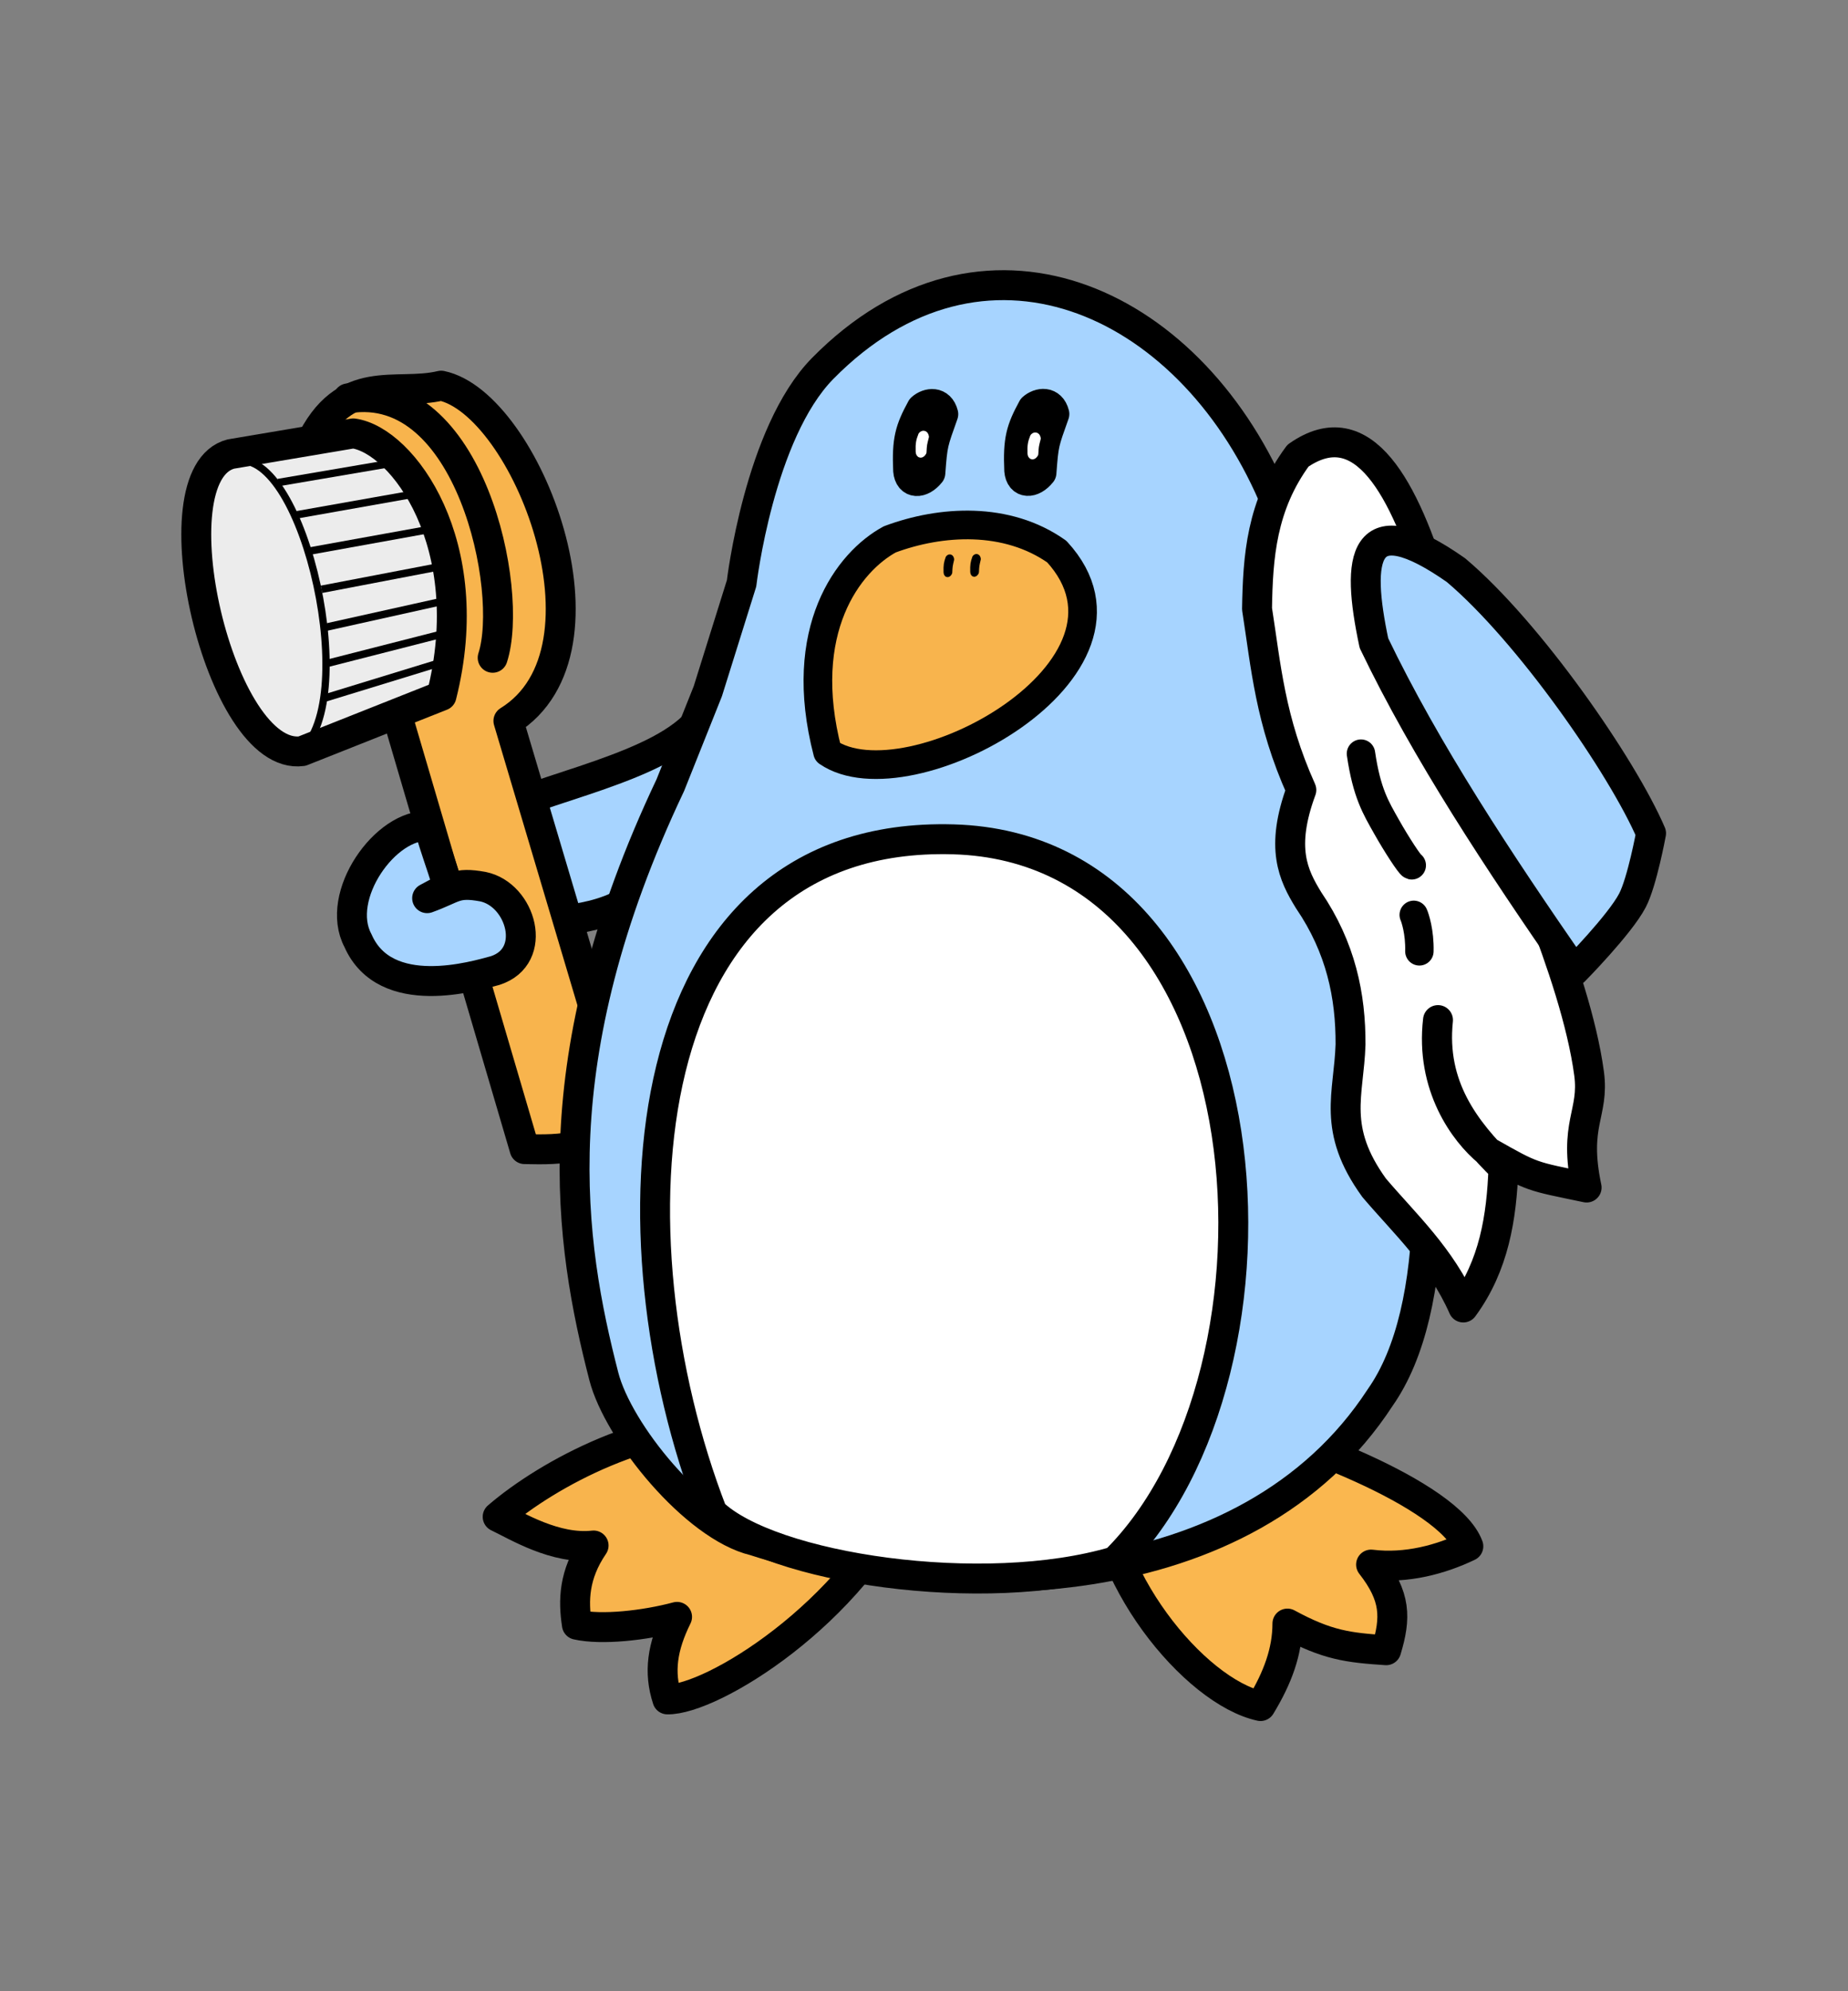 <?xml version="1.0" encoding="UTF-8" standalone="no"?>
<!-- Created with Inkscape (http://www.inkscape.org/) -->

<svg
   xmlns:dc="http://purl.org/dc/elements/1.1/"
   xmlns:cc="http://creativecommons.org/ns#"
   xmlns:rdf="http://www.w3.org/1999/02/22-rdf-syntax-ns#"
   xmlns:svg="http://www.w3.org/2000/svg"
   xmlns="http://www.w3.org/2000/svg"
   xmlns:xlink="http://www.w3.org/1999/xlink"
   xmlns:sodipodi="http://sodipodi.sourceforge.net/DTD/sodipodi-0.dtd"
   xmlns:inkscape="http://www.inkscape.org/namespaces/inkscape"
   width="260"
   height="280"
   id="svg2"
   sodipodi:version="0.32"
   inkscape:version="0.46+devel"
   sodipodi:docname="freedo-eyes.svg"
   inkscape:output_extension="org.inkscape.output.svg.inkscape"
   version="1.0"
   inkscape:export-filename="freedo.png"
   inkscape:export-xdpi="90"
   inkscape:export-ydpi="90">
  <rect width="100%" height="100%" fill="#808080" stroke="none"/>
  <defs
     id="defs4">
    <linearGradient
       id="linearGradient3228">
      <stop
         style="stop-color:#7f7f7f;stop-opacity:1;"
         offset="0"
         id="stop3230" />
      <stop
         style="stop-color:#ffffff;stop-opacity:1;"
         offset="1"
         id="stop3232" />
    </linearGradient>
    <inkscape:perspective
       sodipodi:type="inkscape:persp3d"
       inkscape:vp_x="0 : 526.18109 : 1"
       inkscape:vp_y="0 : 1000 : 0"
       inkscape:vp_z="744.09448 : 526.18109 : 1"
       inkscape:persp3d-origin="372.04724 : 350.78739 : 1"
       id="perspective10" />
    <inkscape:perspective
       id="perspective2390"
       inkscape:persp3d-origin="372.04724 : 350.78739 : 1"
       inkscape:vp_z="744.09448 : 526.18109 : 1"
       inkscape:vp_y="0 : 1000 : 0"
       inkscape:vp_x="0 : 526.18109 : 1"
       sodipodi:type="inkscape:persp3d" />
    <inkscape:perspective
       id="perspective4298"
       inkscape:persp3d-origin="0.5 : 0.33333333 : 1"
       inkscape:vp_z="1 : 0.5 : 1"
       inkscape:vp_y="0 : 1000 : 0"
       inkscape:vp_x="0 : 0.5 : 1"
       sodipodi:type="inkscape:persp3d" />
    <inkscape:perspective
       id="perspective4830"
       inkscape:persp3d-origin="0.5 : 0.33333333 : 1"
       inkscape:vp_z="1 : 0.5 : 1"
       inkscape:vp_y="0 : 1000 : 0"
       inkscape:vp_x="0 : 0.5 : 1"
       sodipodi:type="inkscape:persp3d" />
    <inkscape:perspective
       id="perspective4852"
       inkscape:persp3d-origin="0.5 : 0.33333333 : 1"
       inkscape:vp_z="1 : 0.5 : 1"
       inkscape:vp_y="0 : 1000 : 0"
       inkscape:vp_x="0 : 0.5 : 1"
       sodipodi:type="inkscape:persp3d" />
    <inkscape:perspective
       id="perspective4936"
       inkscape:persp3d-origin="0.5 : 0.33333333 : 1"
       inkscape:vp_z="1 : 0.5 : 1"
       inkscape:vp_y="0 : 1000 : 0"
       inkscape:vp_x="0 : 0.5 : 1"
       sodipodi:type="inkscape:persp3d" />
  </defs>
  <sodipodi:namedview
     id="base"
     pagecolor="#ffffff"
     bordercolor="#666666"
     borderopacity="1.0"
     inkscape:pageopacity="0.0"
     inkscape:pageshadow="2"
     inkscape:zoom="1.2928571"
     inkscape:cx="130"
     inkscape:cy="140"
     inkscape:document-units="px"
     inkscape:current-layer="layer1"
     showgrid="false"
     showguides="true"
     inkscape:guide-bbox="true"
     inkscape:window-width="706"
     inkscape:window-height="610"
     inkscape:window-x="6"
     inkscape:window-y="97"
     inkscape:snap-grids="false"
     inkscape:snap-to-guides="false"
     inkscape:snap-nodes="false"
     inkscape:snap-global="false" />
  <g
     inkscape:label="Capa 1"
     inkscape:groupmode="layer"
     id="layer1"
     transform="translate(-15.04,-169.279)">
    <path
       style="fill:#a7d4ff;fill-opacity:1;fill-rule:evenodd;stroke:#000000;stroke-width:4.209;stroke-linecap:butt;stroke-linejoin:round;stroke-miterlimit:4;stroke-opacity:1;stroke-dasharray:none"
       d="m 134.912,269.823 0.043,-16.504 c -2.989,4.608 -19.001,14.703 -22.387,18.124 -6.722,6.513 -23.553,9.052 -32.088,13.932 2.99,8.215 12.349,1.213 10.612,13.633 4.209,-0.507 12.393,-0.323 18.18,-8.335 l 25.641,-20.85 z"
       id="path3186"
       sodipodi:nodetypes="ccccccc" />
    <path
       style="fill:#f8b44d;fill-opacity:1;fill-rule:evenodd;stroke:#000000;stroke-width:4.209;stroke-linecap:butt;stroke-linejoin:round;stroke-miterlimit:4;stroke-opacity:1;stroke-dasharray:none"
       d="m 101.483,325.854 c -2.246,5.149 -7.415,5.124 -12.634,5.01 l -18.441,-62.714 c 4.834,-13.486 1.382,-32.8 -11.833,-36.263 4.931,-10.489 12.149,-6.838 18.528,-8.376 11.91,2.452 25.588,37.177 9.467,47.139 l 14.511,48.747 0.401,6.458 z"
       id="path3188"
       sodipodi:nodetypes="cccccccc" />
    <path
       style="fill:#fab74f;fill-opacity:1;fill-rule:evenodd;stroke:#000000;stroke-width:4.209;stroke-linecap:butt;stroke-linejoin:round;stroke-miterlimit:4;stroke-opacity:1;stroke-dasharray:none"
       d="m 169.813,376.033 c -0.269,14.696 13.293,31.133 22.574,33.146 2.423,-3.991 3.776,-7.683 3.783,-11.599 5.617,3.051 8.541,3.39 13.897,3.748 1.388,-4.573 1.377,-7.553 -2.127,-12.043 4.993,0.615 9.855,-0.742 13.685,-2.573 -2.696,-7.353 -25.62,-16.006 -34.7,-17.587 -12.518,7.968 -29.521,-9.698 -17.114,6.908 z"
       id="path2402"
       sodipodi:nodetypes="cccccccc" />
    <path
       style="fill:#f8b44d;fill-opacity:1;fill-rule:evenodd;stroke:#000000;stroke-width:4.209;stroke-linecap:butt;stroke-linejoin:round;stroke-miterlimit:4;stroke-opacity:1;stroke-dasharray:none"
       d="m 119.676,369.746 c -12.969,-1.032 -27.442,6.647 -34.618,12.82 2.72,1.298 8.127,4.642 13.497,4.037 -2.804,4.113 -2.872,7.748 -2.348,11.141 3.458,0.781 9.523,0.115 14.092,-1.106 -2.074,4.193 -2.62,7.763 -1.362,11.603 6.199,0.12 26.066,-11.998 33.915,-29.658 -16.951,-4.65 -14.136,3.231 -23.174,-8.836 z"
       id="path2400"
       sodipodi:nodetypes="cccccccc" />
    <path
       style="fill:#a7d4ff;fill-opacity:1;fill-rule:evenodd;stroke:#000000;stroke-width:4.209;stroke-linecap:butt;stroke-linejoin:round;stroke-miterlimit:4;stroke-opacity:1;stroke-dasharray:none"
       d="m 119.375,251.307 c 0,0 2.468,-21.142 11.419,-30.227 22.343,-22.678 51.218,-10.055 63.319,17.857 11.229,25.901 32.743,101.79 15.103,126.866 -18.714,28.702 -60.529,29.028 -88.048,20.125 -8.359,-1.985 -19.157,-15.262 -21.177,-23.12 -4.8,-18.633 -8.99,-44.429 9.359,-83.124 l 5.277,-13.208 4.748,-15.17 z"
       id="path2396"
       sodipodi:nodetypes="csscccccc" />
    <path
       style="fill:#ffffff;fill-opacity:1;fill-rule:evenodd;stroke:#000000;stroke-width:4.209;stroke-linecap:butt;stroke-linejoin:round;stroke-miterlimit:4;stroke-opacity:1;stroke-dasharray:none"
       d="m 115.267,381.981 c -15.081,-38.924 -11.772,-95.987 33.911,-94.677 45.262,1.298 49.602,74.982 22.741,101.515 -18.444,5.487 -48.52,1.034 -56.652,-6.839 z"
       id="path2398"
       sodipodi:nodetypes="czcc" />
    <path
       style="fill:#ffffff;fill-opacity:1;fill-rule:evenodd;stroke:#000000;stroke-width:4.209;stroke-linecap:butt;stroke-linejoin:round;stroke-miterlimit:4;stroke-opacity:1;stroke-dasharray:none"
       d="m 191.894,254.898 c 1.259,8.017 1.818,15.631 6.236,25.465 -3.008,8.149 -1.151,11.97 1.025,15.507 4.549,6.682 5.929,13.466 5.895,20.296 -0.225,7.03 -2.682,11.839 3.329,20.146 4.329,5.091 9.365,9.666 12.534,16.822 4.331,-5.901 5.395,-12.656 5.651,-19.622 -5.417,-5.323 -10.184,-11.48 -9.208,-20.791 -1.088,9.255 3.718,15.791 7.082,18.552 6.425,3.648 5.934,3.339 13.828,4.994 -1.898,-9.003 1.104,-10.362 0.349,-16.011 -0.964,-7.214 -3.936,-15.898 -6.709,-23.117 l -4.737,-7.965 c -6.38,-11.469 -11.098,-68.692 -29.512,-55.822 -5.162,6.993 -5.643,14.259 -5.763,21.546 z"
       id="path2406"
       sodipodi:nodetypes="ccccccccccscccc" />
    <path
       style="fill:#a7d4ff;fill-opacity:1;fill-rule:evenodd;stroke:#000000;stroke-width:4.209;stroke-linecap:butt;stroke-linejoin:round;stroke-miterlimit:4;stroke-opacity:1;stroke-dasharray:none"
       d="m 208.346,259.72 c 7.316,15.23 17.508,30.629 28.204,46.056 0,0 6.388,-6.475 8.166,-9.886 1.358,-2.605 2.616,-9.436 2.616,-9.436 -4.031,-9.383 -17.155,-28.316 -27.446,-37.002 -13.209,-9.246 -14.121,-1.852 -11.541,10.268 z"
       id="path2404"
       sodipodi:nodetypes="ccsscc" />
    <path
       style="fill:#f8b44d;fill-opacity:1;fill-rule:evenodd;stroke:#000000;stroke-width:4.03;stroke-linecap:butt;stroke-linejoin:round;stroke-miterlimit:4;stroke-opacity:1;stroke-dasharray:none"
       d="m 140.223,245.124 c -5.801,3.15 -13.21,12.735 -8.745,29.915 11.331,7.79 47.31,-11.816 32.245,-28.195 -7.028,-4.96 -16.277,-4.414 -23.501,-1.72 z"
       id="path2408"
       sodipodi:nodetypes="cccc" />
    <path
       style="fill:#a7d4ff;fill-opacity:1;fill-rule:evenodd;stroke:#000000;stroke-width:4.209;stroke-linecap:butt;stroke-linejoin:round;stroke-miterlimit:4;stroke-opacity:1;stroke-dasharray:none"
       d="m 65.4,301.536 c 3.847,8.799 16.509,4.976 19.309,4.218 6.16,-1.994 3.662,-10.702 -1.738,-11.798 -3.909,-0.706 -3.94,0.219 -7.837,1.621 l 2.944,-1.571 c -1.18,-3.933 -1.768,-5.17 -2.704,-8.575 -6.072,-0.413 -13.316,9.831 -9.974,16.106 z"
       id="path3190"
       sodipodi:nodetypes="ccccccc" />
    <path
       style="fill:none;stroke:#000000;stroke-width:4.209;stroke-linecap:round;stroke-linejoin:round;stroke-miterlimit:4;stroke-opacity:1;stroke-dasharray:none"
       d="m 64.011,225.296 c 17.131,-2.734 23.43,26.974 20.344,36.478"
       id="path3198"
       sodipodi:nodetypes="cc" />
    <g
       id="g2406"
       transform="matrix(0.333,0.009,-0.009,0.333,33.341,124.645)">
      <path
         sodipodi:nodetypes="ccccc"
         id="path3200"
         d="M 102.789,314.272 51.347,324.38 c -32.626,9.491 -1.249,130.226 33.433,124.553 l 58.266,-24.95 c 14.409,-64.258 -19.309,-107.416 -40.256,-109.71 z"
         style="fill:#ececec;fill-opacity:1;fill-rule:evenodd;stroke:#000000;stroke-width:12.627;stroke-linecap:butt;stroke-linejoin:round;stroke-miterlimit:4;stroke-opacity:1;stroke-dasharray:none" />
      <path
         sodipodi:nodetypes="ccc"
         id="path3202"
         d="m 53.694,327.337 c 28.462,-6.729 56.553,102.787 28.981,122.749 l 11.445,-4.669"
         style="fill:none;stroke:#000000;stroke-width:3.086px;stroke-linecap:butt;stroke-linejoin:miter;stroke-opacity:1" />
      <path
         sodipodi:nodetypes="cc"
         id="path3206"
         d="M 71.623,335.879 123.787,325.531"
         style="fill:none;stroke:#000000;stroke-width:3.157px;stroke-linecap:butt;stroke-linejoin:miter;stroke-opacity:1" />
      <path
         sodipodi:nodetypes="cc"
         id="path3208"
         d="M 79.8,349.283 130.463,338.887"
         style="fill:none;stroke:#000000;stroke-width:3.157px;stroke-linecap:butt;stroke-linejoin:miter;stroke-opacity:1" />
      <path
         sodipodi:nodetypes="cc"
         id="path3210"
         d="M 85.264,364.515 135.218,354.088"
         style="fill:none;stroke:#000000;stroke-width:3.157px;stroke-linecap:butt;stroke-linejoin:miter;stroke-opacity:1" />
      <path
         sodipodi:nodetypes="cc"
         id="path3212"
         d="M 91.139,380.425 140.325,369.615"
         style="fill:none;stroke:#000000;stroke-width:3.157px;stroke-linecap:butt;stroke-linejoin:miter;stroke-opacity:1" />
      <path
         sodipodi:nodetypes="cc"
         id="path3214"
         d="M 92.825,396.524 144.286,383.62"
         style="fill:none;stroke:#000000;stroke-width:3.157px;stroke-linecap:butt;stroke-linejoin:miter;stroke-opacity:1" />
      <path
         sodipodi:nodetypes="cc"
         id="path3216"
         d="M 94.128,411.698 145.12,397.199"
         style="fill:none;stroke:#000000;stroke-width:3.157px;stroke-linecap:butt;stroke-linejoin:miter;stroke-opacity:1" />
      <path
         sodipodi:nodetypes="cc"
         id="path3220"
         d="M 92.948,426.559 144.342,409.27"
         style="fill:none;stroke:#000000;stroke-width:3.157px;stroke-linecap:butt;stroke-linejoin:miter;stroke-opacity:1" />
    </g>
    <path
       style="fill:none;stroke:#000000;stroke-width:4;stroke-linecap:round;stroke-linejoin:round;stroke-miterlimit:4;stroke-opacity:1;stroke-dasharray:none"
       d="m 206.519,275.255 c 0.815,5.561 2.098,7.609 3.576,10.237 1.478,2.628 3.309,5.392 3.569,5.464"
       id="path3189"
       sodipodi:nodetypes="czc" />
    <path
       style="fill:none;stroke:#000000;stroke-width:4;stroke-linecap:round;stroke-linejoin:round;stroke-miterlimit:4;stroke-opacity:1;stroke-dasharray:none"
       d="m 213.944,297.924 c 0.166,0.355 0.865,2.387 0.793,5.126"
       id="path3191" />
    <g
       id="g4966">
      <g
         id="g4962">
        <path
           sodipodi:nodetypes="ccccc"
           id="use4887"
           d="m 144.692,226.699 c -1.649,3.023 -2.068,4.475 -1.883,8.754 0.156,1.899 1.861,1.913 3.127,0.331 0.312,-4.222 0.37,-4.181 1.818,-8.271 -0.472,-1.867 -2.153,-1.629 -3.063,-0.814 z"
           style="fill:#000001;fill-opacity:1;fill-rule:evenodd;stroke:#000000;stroke-width:4.209;stroke-linecap:butt;stroke-linejoin:round;stroke-miterlimit:4;stroke-opacity:1;stroke-dasharray:none" />
        <path
           sodipodi:nodetypes="ccccc"
           id="use4889"
           d="m 144.69,230.476 c -0.31,0.796 -0.389,1.179 -0.354,2.306 0.029,0.5 0.35,0.504 0.588,0.087 0.059,-1.112 0.07,-1.101 0.342,-2.179 -0.089,-0.492 -0.405,-0.429 -0.576,-0.214 z"
           style="fill:#d2d2d2;fill-opacity:1;fill-rule:evenodd;stroke:#ffffff;stroke-width:0.937;stroke-linecap:butt;stroke-linejoin:round;stroke-miterlimit:4;stroke-opacity:1;stroke-dasharray:none" />
      </g>
      <g
         id="g4958">
        <use
           x="0"
           y="0"
           xlink:href="#use4887"
           id="use4891"
           transform="translate(15.629,-0.021)"
           width="260"
           height="280" />
        <use
           x="0"
           y="0"
           xlink:href="#use4889"
           id="use4893"
           transform="translate(15.732,0.24)"
           width="260"
           height="280" />
      </g>
    </g>
    <path
       style="stroke-width:1px"
       d="m 122.376,92.892 -10.737,4.586"
       id="path4909"
       transform="translate(15.04,169.279)" />
    <g
       id="g4954"
       transform="translate(-1.235,0)">
      <path
         sodipodi:nodetypes="ccccc"
         id="use4887-0"
         d="m 149.685,247.752 c -0.243,0.681 -0.304,1.008 -0.277,1.971 0.023,0.428 0.274,0.431 0.46,0.074 0.046,-0.951 0.054,-0.942 0.268,-1.862 -0.07,-0.42 -0.317,-0.367 -0.451,-0.183 z"
         style="fill:#000001;fill-opacity:1;fill-rule:evenodd;stroke:#000000;stroke-width:0.766;stroke-linecap:butt;stroke-linejoin:round;stroke-miterlimit:4;stroke-opacity:1;stroke-dasharray:none" />
      <use
         height="280"
         width="260"
         transform="translate(3.753,-0.052)"
         id="use4952"
         inkscape:transform-center-y="-2.9576367"
         inkscape:transform-center-x="0.21411142"
         xlink:href="#use4887-0"
         y="0"
         x="0" />
    </g>
  </g>
</svg>
